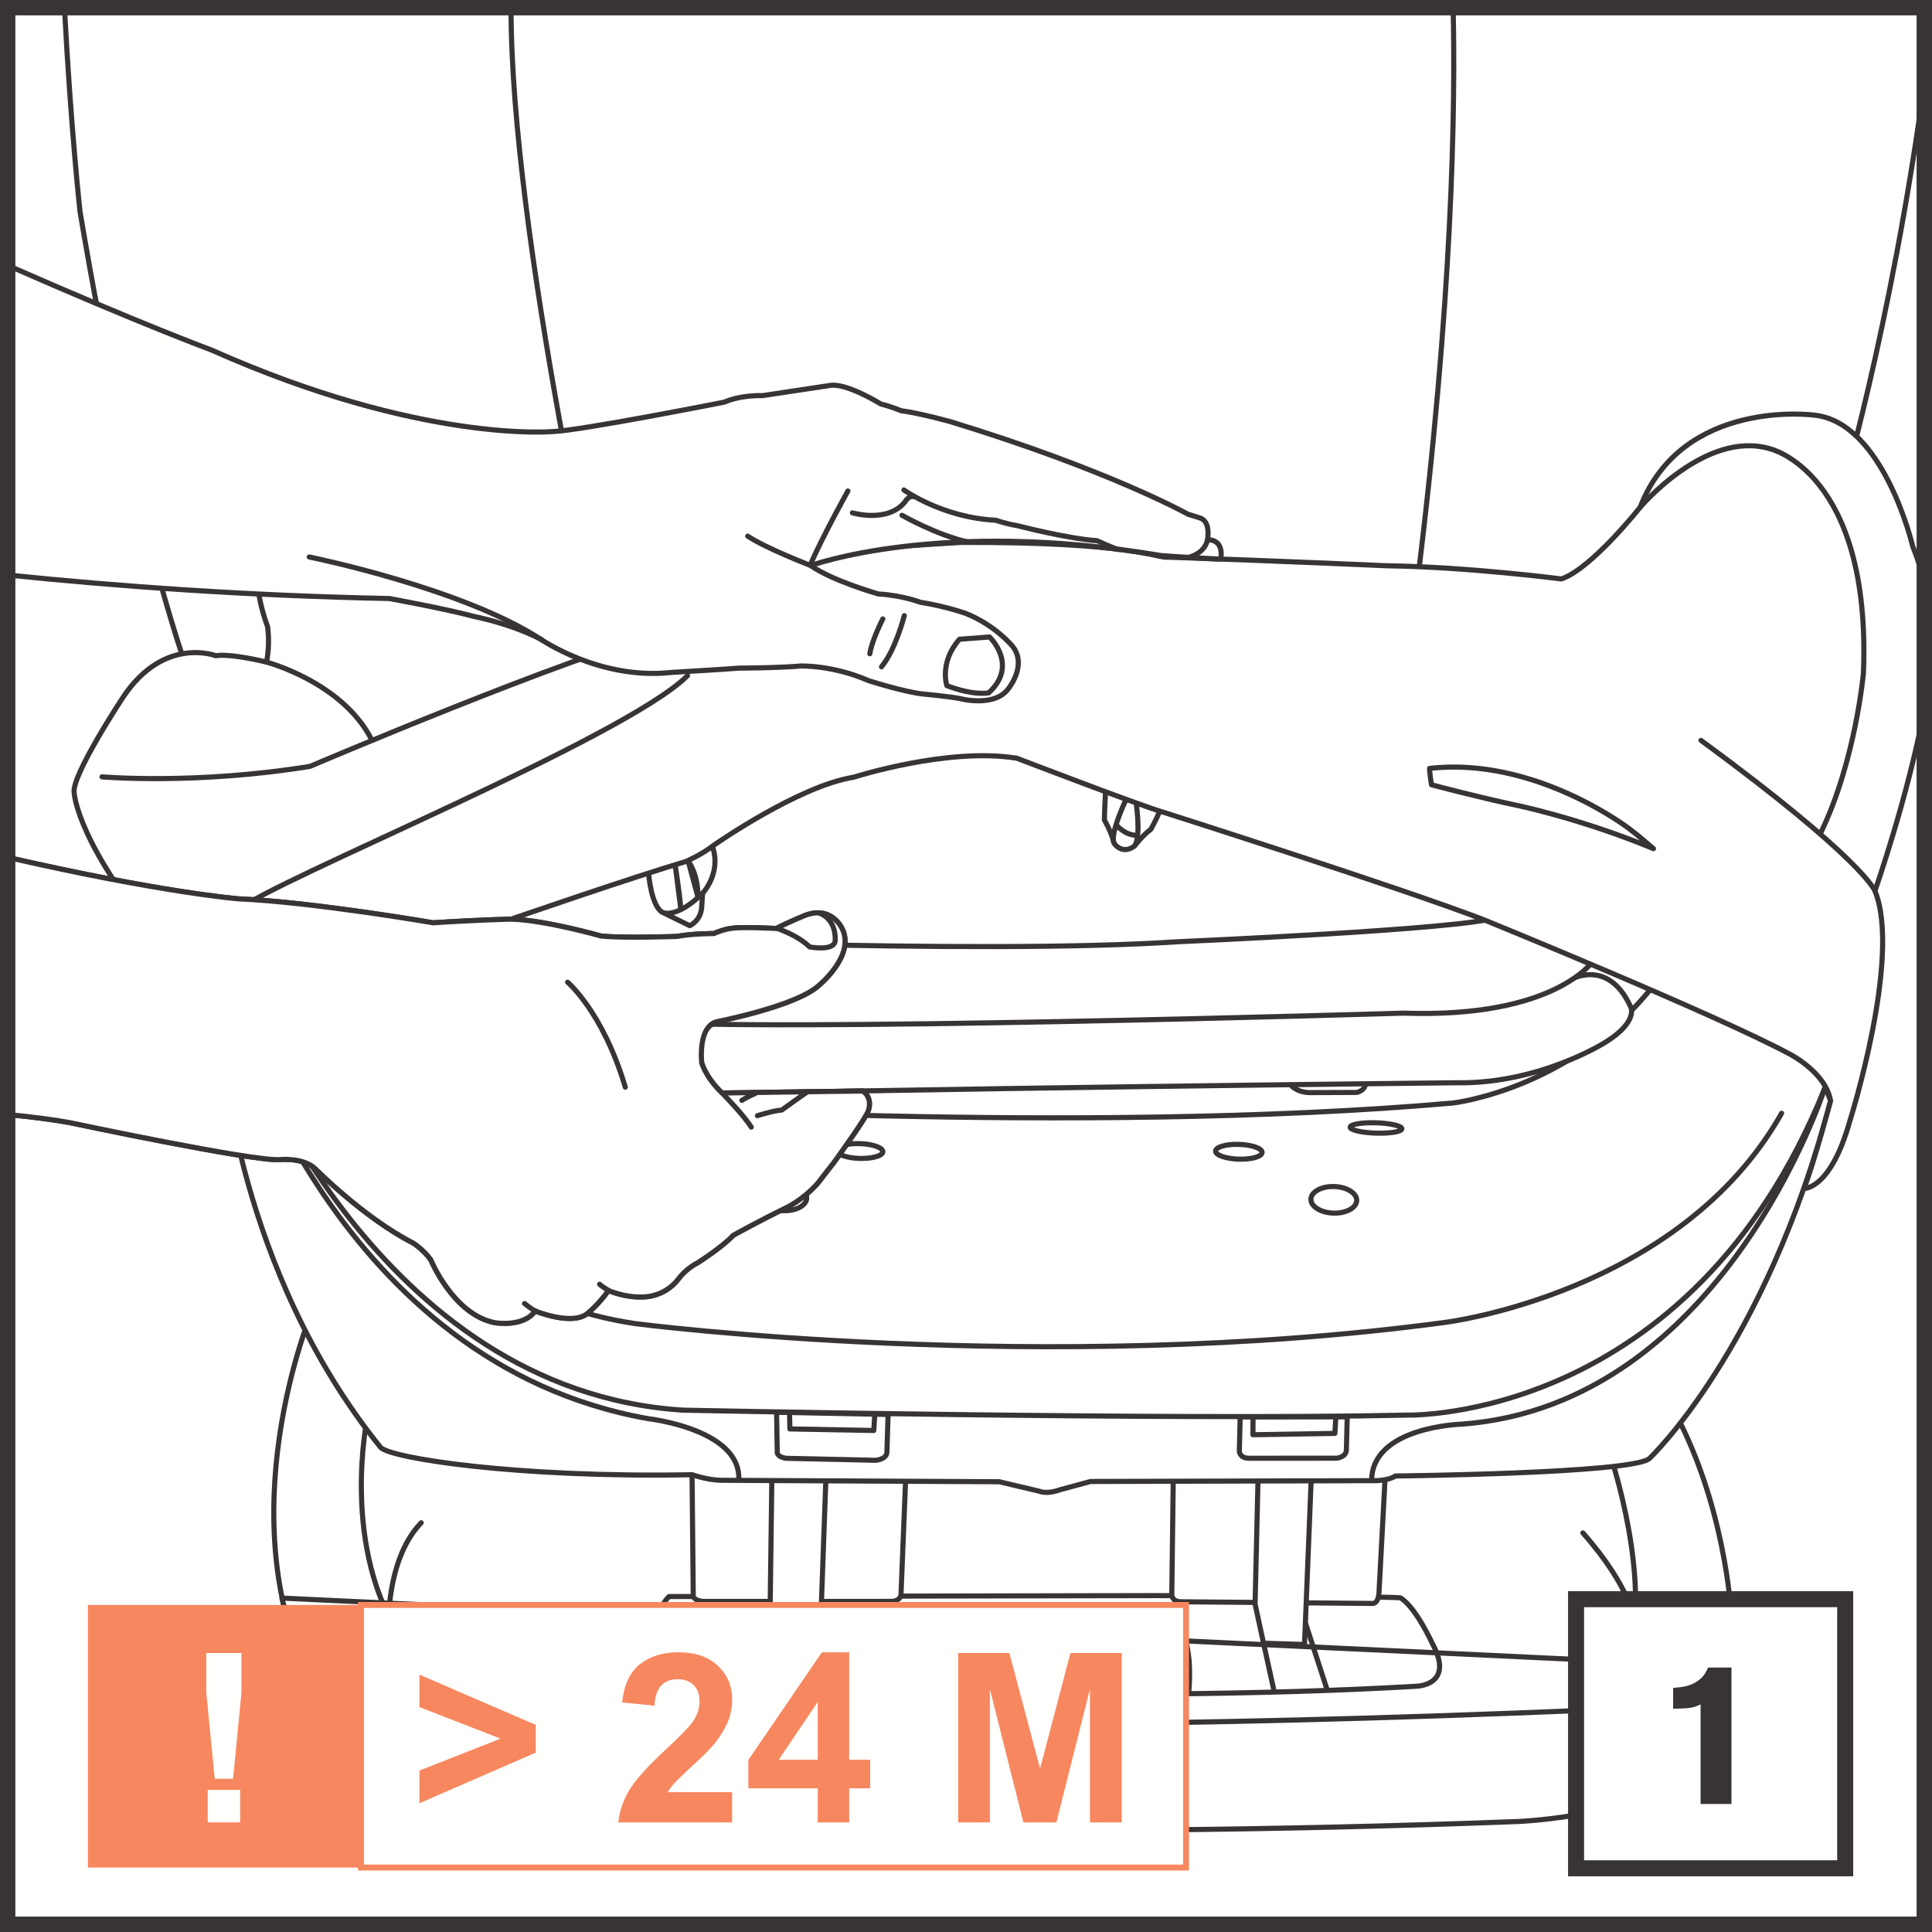 <?xml version="1.0" encoding="UTF-8"?>
<!DOCTYPE svg PUBLIC "-//W3C//DTD SVG 1.1//EN" "http://www.w3.org/Graphics/SVG/1.1/DTD/svg11.dtd">
<!-- Creator: CorelDRAW 2017 -->
<svg xmlns="http://www.w3.org/2000/svg" xml:space="preserve" width="28.798mm" height="28.798mm" version="1.1" style="shape-rendering:geometricPrecision; text-rendering:geometricPrecision; image-rendering:optimizeQuality; fill-rule:evenodd; clip-rule:evenodd"
viewBox="0 0 714.18 714.18"
 xmlns:xlink="http://www.w3.org/1999/xlink">
 <rect x="0" y="0" width="714.18" height="714.18" fill="#808080" stroke="none"/>
 <defs>
  <style type="text/css">
   <![CDATA[
    .str1 {stroke:#383434;stroke-width:0;stroke-miterlimit:22.926}
    .str3 {stroke:#383434;stroke-width:5.92;stroke-miterlimit:4}
    .str4 {stroke:#F7875E;stroke-width:2.19;stroke-miterlimit:4}
    .str2 {stroke:#383434;stroke-width:5.69;stroke-miterlimit:4}
    .str0 {stroke:#383434;stroke-width:1.89;stroke-linecap:round;stroke-linejoin:round;stroke-miterlimit:10}
    .fil1 {fill:none;fill-rule:nonzero}
    .fil0 {fill:#FFFFFE;fill-rule:nonzero}
    .fil3 {fill:#383434;fill-rule:nonzero}
    .fil2 {fill:#F7875E;fill-rule:nonzero}
   ]]>
  </style>
 </defs>
 <g id="Слой_x0020_1">
  <polygon class="fil0" points="2.84,711.33 711.33,711.33 711.33,2.84 2.84,2.84 "/>
  <path class="fil0" d="M68.55 245.67c0,0 -20.37,-56.48 -38.97,-167.46 0,0 -3.32,-29.71 -5.75,-75.37l179.44 0 30.21 255.06 -164.93 -12.23z"/>
  <path class="fil1 str0" d="M68.55 245.67c0,0 -20.37,-56.48 -38.97,-167.46 0,0 -3.32,-29.71 -5.75,-75.37m179.44 0l30.21 255.06 -164.93 -12.23"/>
  <path class="fil0" d="M679.4 186.97c0,0 19.72,-65.58 31.93,-156.34l0 -27.78 -178.13 0c-13.7,65.32 -21.64,148.38 -8.2,240.53l154.39 -56.4z"/>
  <path class="fil1 str0" d="M679.4 186.97c0,0 19.72,-65.58 31.93,-156.34m-178.13 -27.78c-13.7,65.32 -21.64,148.38 -8.2,240.53l154.39 -56.4"/>
  <path class="fil0" d="M224.41 242.17c0,0 -35.67,-155.37 -35.49,-239.33l348.24 0c0.88,36.52 -0.12,108.1 -13.52,214.8l-299.22 24.53z"/>
  <path class="fil1 str0" d="M224.41 242.17c0,0 -35.67,-155.37 -35.49,-239.33m348.24 0c0.88,36.52 -0.12,108.1 -13.52,214.8l-299.22 24.53"/>
  <path class="fil0" d="M115.32 484.78c0,0 -32.39,76.95 0.99,139.85 0,0 12.28,25.99 28.98,34.31 0,0 22.8,12.48 80.39,15.1 0,0 150.67,6.35 335.64,-0.71 0,0 47.9,-2.06 58.81,-18.93 0,0 19.7,-26.99 20.03,-54.85 0,0 -1.28,-37.75 -19.02,-73.57l-505.81 -41.2z"/>
  <path class="fil1 str0" d="M115.32 484.78c0,0 -32.39,76.95 0.99,139.85 0,0 12.28,25.99 28.98,34.31 0,0 22.8,12.48 80.39,15.1 0,0 150.67,6.35 335.64,-0.71 0,0 47.9,-2.06 58.81,-18.93 0,0 19.7,-26.99 20.03,-54.85 0,0 -1.28,-37.75 -19.02,-73.57l-505.81 -41.2"/>
  <path class="fil0" d="M104.23 590.74c0,0 5.77,32.68 50.15,37.89 0,0 112.61,17.18 438.28,3.32 0,0 34.36,-0.17 45.04,-15.91l-533.47 -25.29z"/>
  <path class="fil1 str0" d="M104.23 590.74c0,0 5.77,32.68 50.15,37.89 0,0 112.61,17.18 438.28,3.32 0,0 34.36,-0.17 45.04,-15.91l-533.47 -25.29"/>
  <path class="fil1 str0" d="M247.3 590.18l180.07 -0.35c91.9,0.28 90.3,0.83 90.3,0.83 5.68,3.37 11.83,16.92 11.83,16.92 8.49,15.62 -6.07,15.76 -6.07,15.76 -115.27,6.76 -267.98,-0.2 -267.98,-0.2 -16.53,-0.52 -14.47,-15.41 -14.47,-15.41 0,0 0.58,-11.95 6.33,-17.55"/>
  <path class="fil0" d="M255.79 541.8l0.48 48.27c0,0 0.35,1.8 3.93,1.92l69.6 -0.02c0,0 2.99,-0.11 3.26,-2.48l1.79 -44.41 -79.05 -3.27z"/>
  <path class="fil1 str0" d="M255.79 541.8l0.48 48.27c0,0 0.35,1.8 3.93,1.92l69.6 -0.02c0,0 2.99,-0.11 3.26,-2.48l1.79 -44.41 -79.05 -3.27"/>
  <path class="fil0" d="M433.71 546.16l-0.55 43.26c0,0 -0.09,2.59 3.3,2.69l70.57 0.61c0,0 2.37,0.67 2.72,-3.9l2.41 -45.19 -78.44 2.53z"/>
  <path class="fil1 str0" d="M433.71 546.16l-0.55 43.26c0,0 -0.09,2.59 3.3,2.69l70.57 0.61c0,0 2.37,0.67 2.72,-3.9l2.41 -45.19 -78.44 2.53"/>
  <polygon class="fil0" points="285.3,548.1 284.72,591.95 285.63,607.73 302.57,608.06 303.68,591.55 305.23,548.53 305.28,540.35 285.78,539.14 "/>
  <polyline class="fil1 str0" points="285.3,548.1 284.72,591.95 285.63,607.73 302.57,608.06 303.68,591.55 305.23,548.53 305.28,540.35 285.78,539.14 285.3,548.1 "/>
  <polygon class="fil0" points="465.18,540.77 463.95,592.97 467.08,607.42 482.22,607.9 484.86,542.78 "/>
  <polyline class="fil1 str0" points="465.18,540.77 463.95,592.97 467.08,607.42 482.22,607.9 484.86,542.78 465.18,540.77 "/>
  <line class="fil1 str0" x1="467.08" y1="607.43" x2="470.86" y2= "624.62" />
  <line class="fil1 str0" x1="482.56" y1="599.92" x2="490.6" y2= "624.68" />
  <line class="fil1 str0" x1="285.63" y1="607.73" x2="286.76" y2= "624.18" />
  <line class="fil1 str0" x1="303.08" y1="601.38" x2="306.58" y2= "624.62" />
  <path class="fil1 str0" d="M338.22 625.24c0,0 -3.54,-12.77 4.04,-11.72 0,0 51.45,6.94 88.39,-0.17 0,0 6.29,-1.64 6.38,4.42l0.49 7.81"/>
  <path class="fil1 str0" d="M336.19 625.63c0,0 -8.62,-20.73 -1.42,-25 0,0 5.44,-3.96 37.11,-4.16 0,0 58.02,-0.39 63.73,5.02 0,0 5.46,4.3 3.82,24.35"/>
  <path class="fil1 str0" d="M595.56 538.9c0,0 14.93,44.78 6.4,72.86"/>
  <path class="fil1 str0" d="M135.85 523.76c0,0 -10.53,48.9 13.67,83.58"/>
  <path class="fil0" d="M82.41 388.95c0,0 5.28,80.44 58.27,146.08 3.46,3.97 50.4,11.34 115.2,10.11 0,0 5.3,1.9 10.47,2.06l103.05 0.54 14.84 3.52c0,0 2.64,1.24 7.48,-0.53l11.41 -3.09 104.74 -0.3c0,0 5.04,0.16 7.97,-1.73 0,0 87.58,-0.9 93.88,-6.46 0,0 42.83,-40.23 66.97,-132.19l-26.33 -70.56 -32.54 -74.77 -386.53 -8.64 -128 74.16 -20.88 61.79z"/>
  <path class="fil1 str0" d="M82.41 388.95c0,0 5.28,80.44 58.27,146.08 3.46,3.97 50.4,11.34 115.2,10.11 0,0 5.3,1.9 10.47,2.06l103.05 0.54 14.84 3.52c0,0 2.64,1.24 7.48,-0.53l11.41 -3.09 104.74 -0.3c0,0 5.04,0.16 7.97,-1.73 0,0 87.58,-0.9 93.88,-6.46 0,0 42.83,-40.23 66.97,-132.19l-26.33 -70.56 -32.54 -74.77 -386.53 -8.64 -128 74.16 -20.88 61.79"/>
  <path class="fil1 str0" d="M87.39 376.18c0,0 37.27,127.98 152.25,148.25 0,0 33.77,3.79 33.47,22.09"/>
  <path class="fil1 str0" d="M674.46 402.47c0,0 -37.55,116.9 -134.25,123.99 0,0 -33.09,0.88 -33.17,20.82"/>
  <path class="fil1 str0" d="M140.44 348.87c0,0 23.49,52.94 77.68,59.28 0,0 181.39,11.68 318.96,-0.41 0,0 47.18,-5.36 77.48,-47.87"/>
  <path class="fil1 str0" d="M298.21 442.9c-0.09,2.71 -3.95,4.8 -8.62,4.65 -4.67,-0.14 -8.4,-2.46 -8.31,-5.17 0.09,-2.72 3.95,-4.8 8.62,-4.65 4.67,0.15 8.4,2.47 8.31,5.18"/>
  <path class="fil1 str0" d="M326.35 425.75c-0.04,1.51 -3.94,2.61 -8.69,2.46 -4.75,-0.15 -8.56,-1.49 -8.51,-3 0.04,-1.5 3.94,-2.61 8.69,-2.46 4.75,0.15 8.56,1.5 8.51,3"/>
  <path class="fil1 str0" d="M270.87 416.9c-0.03,1.06 -4.34,1.78 -9.61,1.61 -5.27,-0.17 -9.53,-1.16 -9.5,-2.2 0.03,-1.06 4.34,-1.78 9.61,-1.62 5.28,0.17 9.54,1.16 9.5,2.21"/>
  <path class="fil1 str0" d="M518.21 417.26c-0.03,1.06 -4.34,1.78 -9.61,1.61 -5.27,-0.17 -9.54,-1.16 -9.5,-2.2 0.03,-1.06 4.34,-1.78 9.61,-1.62 5.28,0.17 9.54,1.16 9.5,2.21"/>
  <path class="fil1 str0" d="M466.55 426.03c-0.05,1.51 -3.94,2.61 -8.69,2.46 -4.75,-0.15 -8.57,-1.49 -8.51,-2.99 0.04,-1.52 3.94,-2.62 8.69,-2.47 4.75,0.15 8.56,1.5 8.51,3"/>
  <path class="fil1 str0" d="M501.52 443.79c-0.09,2.71 -3.95,4.79 -8.62,4.65 -4.67,-0.15 -8.4,-2.47 -8.31,-5.18 0.09,-2.72 3.95,-4.8 8.62,-4.65 4.67,0.15 8.39,2.47 8.31,5.18"/>
  <path class="fil0" d="M170.79 387.15c0,0 -6.72,-7.15 1.81,-13.6 0,0 8.77,-6.67 18.39,-3.59 0,0 27.88,7.38 71.28,6.86 0,0 196.38,1.74 287.53,-5.13 0,0 18.58,-2.19 29.67,-9.02 0,0 14.64,-9.49 23.31,9.52 0,0 3.08,5.35 -9.3,13.08 0,0 -24.4,15.53 -55.14,14.98 0,0 -211.2,2.21 -303.53,4.86 0,0 -41.07,1.23 -64.02,-17.96z"/>
  <path class="fil1 str0" d="M170.79 387.15c0,0 -6.72,-7.15 1.81,-13.6 0,0 8.77,-6.67 18.39,-3.59 0,0 27.88,7.38 71.28,6.86 0,0 196.38,1.74 287.53,-5.13 0,0 18.58,-2.19 29.67,-9.02 0,0 14.64,-9.49 23.31,9.52 0,0 3.08,5.35 -9.3,13.08 0,0 -24.4,15.53 -55.14,14.98 0,0 -211.2,2.21 -303.53,4.86 0,0 -41.07,1.23 -64.02,-17.96"/>
  <path class="fil1 str0" d="M477.03 401.01c0,0 2.17,2.73 6.88,2.88l17.63 -0.06c0,0 2.68,-0.53 3.16,-2.77"/>
  <path class="fil0" d="M188.06 369.2c0,0 -10.82,-6.57 -5.13,-12.39 0,0 9.21,-10.99 22.63,-10.57 0,0 156.14,6.8 229.44,1.9 0,0 106.38,-4.58 118.26,-9.01l35.71 15.99c0,0 -13.86,21.38 -70.16,19.39 0,0 -241.23,7.32 -283.06,2.89 0,0 -43.04,-3.98 -47.71,-8.21z"/>
  <path class="fil1 str0" d="M188.06 369.2c0,0 -10.82,-6.57 -5.13,-12.39 0,0 9.21,-10.99 22.63,-10.57 0,0 156.14,6.8 229.44,1.9 0,0 106.38,-4.58 118.26,-9.01l35.71 15.99c0,0 -13.86,21.38 -70.16,19.39 0,0 -241.23,7.32 -283.06,2.89 0,0 -43.04,-3.98 -47.71,-8.21"/>
  <path class="fil0" d="M45.63 257.52c0,0 -19.61,29.62 -18.19,35.71 0,0 0.99,19.42 34.98,58.9 0,0 -0.09,8.17 -6.86,14.37 0,0 -9.64,6.81 -2.82,16.27 0,0 12.53,14.45 24.14,24.41 0,0 3.11,8.64 10.11,12.4 0,0 -10.69,-39.28 23.33,-52.26 0,0 103.42,-36.96 143.27,-48.88 0,0 5.78,-2.48 10.15,-5.91 0,0 31.28,-21.96 51.84,-25.23 0,0 34.85,-11.18 60.33,-7.01 0,0 46.39,17.81 54.33,20.02 0,0 87.35,27.8 118.1,39.61 0,0 86.05,35.06 113.34,49.78 0,0 13.27,6.77 15.01,17.25 0,0 -5.92,22.16 -9.8,32.35 0,0 9.76,0.65 16.97,-25.08 0,0 19.14,-60.58 9.23,-84.89 0,0 12.32,-35.16 18.25,-67.25l0 -47.26c-1.14,-4 -2.62,-8.71 -4.31,-12.93 0,0 -10.83,-46.23 -36.73,-48.46 0,0 -48.35,-6.32 -64.02,34.1 0,0 -17.96,22.74 -29.11,26.48 0,0 -34.54,-4.46 -64.23,-4.86 0,0 -41.9,-1.86 -80.96,-3.18 -3.96,0.57 -13.29,-5.7 -76.73,-5.46l-56.54 3.54 -130.14 -10.64c0,0 -44.32,-21.66 -70.15,8.12 0,0 -7.55,8.12 0.48,30.07 0,0 1.04,6.61 -0.41,13.15 0,0 -12.88,-3.25 -18.78,-2.36 0,0 -18.98,-7.36 -34.08,15.13z"/>
  <path class="fil1 str0" d="M45.63 257.52c0,0 -19.61,29.62 -18.19,35.71 0,0 0.99,19.42 34.98,58.9 0,0 -0.09,8.17 -6.86,14.37 0,0 -9.64,6.81 -2.82,16.27 0,0 12.53,14.45 24.14,24.41 0,0 3.11,8.64 10.11,12.4 0,0 -10.69,-39.28 23.33,-52.26 0,0 103.42,-36.96 143.27,-48.88 0,0 5.78,-2.48 10.15,-5.91 0,0 31.28,-21.96 51.84,-25.23 0,0 34.85,-11.18 60.33,-7.01 0,0 46.39,17.81 54.33,20.02 0,0 87.35,27.8 118.1,39.61 0,0 86.05,35.06 113.34,49.78 0,0 13.27,6.77 15.01,17.25 0,0 -5.92,22.16 -9.8,32.35 0,0 9.76,0.65 16.97,-25.08 0,0 19.14,-60.58 9.23,-84.89 0,0 12.32,-35.16 18.25,-67.25m0 -47.26c-1.14,-4 -2.62,-8.71 -4.31,-12.93 0,0 -10.83,-46.23 -36.73,-48.46 0,0 -48.35,-6.32 -64.02,34.1 0,0 -17.96,22.74 -29.11,26.48 0,0 -34.54,-4.46 -64.23,-4.86 0,0 -41.9,-1.86 -80.96,-3.18 -3.96,0.57 -13.29,-5.7 -76.73,-5.46l-56.54 3.54 -130.14 -10.64c0,0 -44.32,-21.66 -70.15,8.12 0,0 -7.55,8.12 0.48,30.07 0,0 1.04,6.61 -0.41,13.15 0,0 -12.88,-3.25 -18.78,-2.36 0,0 -18.98,-7.36 -34.08,15.13"/>
  <path class="fil1 str0" d="M528.45 284.06c0,0 -0.02,1.36 0.7,6.04 0,0 17.31,4.61 31.27,7.54 0,0 23.83,4.88 50.8,16.08 0,0 -5.13,-4.51 -9.11,-7.49 0,0 -34.75,-26.65 -73.66,-22.18"/>
  <polyline class="fil1 str1" points="683.27,415.28 683.29,415.22 683.34,415.05 683.42,414.77 683.51,414.39 683.63,413.91 683.75,413.34 683.87,412.68 683.99,411.94 684.11,411.13 684.2,410.24 684.28,409.28 684.34,408.26 684.36,407.18 684.34,406.05 684.28,404.88 684.17,403.66 684.01,402.4 683.78,401.11 683.48,399.8 683.12,398.46 682.68,397.11 682.15,395.74 681.71,394.76 "/>
  <polyline class="fil1 str1" points="666.89,380.61 666.11,380.24 663.52,379.03 660.44,377.6 656.91,375.96 652.96,374.13 648.61,372.12 647.84,371.77 "/>
  <polyline class="fil1 str1" points="628.73,363.08 627.97,362.74 622.15,360.13 616.14,357.46 609.96,354.73 609.55,354.55 "/>
  <polyline class="fil1 str1" points="590.29,346.19 584.26,343.62 577.74,340.88 571.25,338.19 570.93,338.06 "/>
  <polyline class="fil1 str1" points="551.44,330.25 546.23,328.25 540.37,326.05 534.73,324.01 531.75,322.97 "/>
  <polyline class="fil1 str1" points="511.76,316.58 509.48,315.83 506.55,314.84 503.09,313.69 499.15,312.37 494.77,310.9 491.85,309.92 "/>
  <polyline class="fil1 str1" points="471.95,303.22 467.94,301.86 461.9,299.82 455.74,297.73 452.07,296.48 "/>
  <polyline class="fil1 str1" points="432.2,289.68 430.85,289.21 424.79,287.12 418.88,285.07 413.17,283.08 412.36,282.8 "/>
  <polyline class="fil1 str1" points="392.59,275.75 389.24,274.52 385.69,273.19 382.66,272.03 380.2,271.03 378.34,270.23 377.14,269.64 377.14,269.64 377.06,269.62 376.81,269.57 376.4,269.49 375.83,269.4 375.1,269.29 374.21,269.16 373.17,269.04 372.81,269 "/>
  <polyline class="fil1 str1" points="351.85,268.94 349.33,269.16 346.46,269.48 343.46,269.86 340.34,270.32 337.1,270.87 333.73,271.51 331.1,272.06 "/>
  <polyline class="fil1 str1" points="310.85,277.58 307,278.89 302.75,280.43 302.75,280.43 302.64,280.47 302.33,280.59 301.83,280.79 301.14,281.06 300.29,281.4 299.29,281.8 298.14,282.27 296.87,282.79 295.48,283.37 293.98,284 292.39,284.67 291.28,285.14 "/>
  <polyline class="fil1 str1" points="272.28,294.05 270.8,294.84 269.17,295.75 267.63,296.64 266.18,297.53 264.84,298.4 263.63,299.24 262.55,300.06 261.62,300.85 260.84,301.61 260.24,302.33 260.24,302.33 260.23,302.34 260.19,302.36 260.13,302.4 260.05,302.45 259.94,302.51 259.8,302.58 259.65,302.67 259.47,302.77 259.26,302.87 259.03,302.99 258.78,303.12 258.5,303.26 258.2,303.4 257.88,303.55 257.53,303.71 257.15,303.87 256.76,304.04 256.34,304.22 255.9,304.4 255.44,304.58 254.95,304.77 254.51,304.93 "/>
  <line class="fil1 str1" x1="234.64" y1="311.68" x2="214.87" y2= "318.75" />
  <line class="fil1 str1" x1="195.1" y1="325.83" x2="175.33" y2= "332.9" />
  <line class="fil1 str1" x1="155.56" y1="339.97" x2="135.8" y2= "347.05" />
  <polyline class="fil1 str1" points="116.03,354.12 110.43,356.13 110.43,356.13 110.32,356.16 110,356.26 109.49,356.42 108.8,356.66 107.94,356.98 106.93,357.37 105.79,357.85 104.88,358.26 "/>
  <polyline class="fil1 str1" points="87.9,370.35 86.97,371.37 85.42,373.25 83.95,375.27 82.57,377.42 81.29,379.71 80.13,382.14 79.1,384.72 78.23,387.45 77.94,388.59 "/>
  <polyline class="fil1 str1" points="523.83,280.5 523.9,280.48 524.11,280.43 524.45,280.36 524.92,280.26 525.52,280.15 526.26,280.03 527.11,279.9 528.08,279.77 529.17,279.63 530.38,279.51 531.7,279.4 533.13,279.31 534.66,279.24 536.29,279.19 538.03,279.17 539.87,279.19 541.8,279.26 543.82,279.36 544.73,279.43 "/>
  <polyline class="fil1 str1" points="565.37,283.06 565.68,283.15 568.47,283.97 571.31,284.89 574.21,285.91 577.17,287.04 580.18,288.28 580.18,288.28 580.25,288.32 580.48,288.44 580.84,288.63 581.33,288.9 581.94,289.23 582.66,289.63 583.5,290.08 584.43,290.6 584.81,290.81 "/>
  <polyline class="fil1 str1" points="602.83,301.59 603.42,301.97 604.89,302.94 606.33,303.92 607.73,304.9 609.1,305.88 610.41,306.85 611.67,307.8 612.85,308.75 613.97,309.68 615,310.59 615.94,311.48 615.94,311.48 615.95,311.49 615.98,311.52 616.02,311.58 616.08,311.65 616.15,311.75 616.24,311.87 616.34,312.01 616.45,312.16 616.57,312.34 616.7,312.53 616.84,312.73 616.99,312.96 617.14,313.2 617.3,313.46 617.47,313.73 617.64,314.02 617.81,314.32 617.98,314.63 618.15,314.95 618.33,315.29 618.35,315.33 "/>
  <polyline class="fil1 str1" points="604.94,314.89 603.7,314.47 601.68,313.8 599.6,313.12 597.47,312.43 595.3,311.73 593.11,311.04 590.9,310.34 588.68,309.66 586.47,308.98 584.93,308.53 "/>
  <polyline class="fil1 str1" points="564.58,303.41 564.53,303.4 563.72,303.25 562.8,303.07 561.79,302.87 560.68,302.64 559.5,302.4 558.23,302.13 556.9,301.84 555.5,301.54 554.04,301.21 552.53,300.86 550.97,300.49 549.37,300.1 547.74,299.69 546.08,299.27 544.39,298.82 544.12,298.75 "/>
  <polyline class="fil1 str1" points="524.73,291.31 524.61,291.14 524.43,290.86 524.25,290.54 524.08,290.2 523.92,289.84 523.76,289.44 523.62,289.01 523.49,288.56 523.37,288.07 523.28,287.56 523.2,287 523.15,286.42 523.12,285.81 523.12,285.16 523.15,284.47 523.22,283.75 523.31,282.99 523.45,282.2 523.62,281.37 523.83,280.5 "/>
  <path class="fil1 str0" d="M606.28 187.54c0,0 24.23,-28.75 48.05,-21.64 0,0 37.38,8.62 34.51,82.87 0,0 -2.94,32.7 -15.79,59.09"/>
  <path class="fil1 str0" d="M37.7 287.17c0,0 34.62,2.99 76.92,-3.88 0,0 96.12,-41 133.03,-50.24"/>
  <path class="fil1 str0" d="M98.49 244.75c0,0 28.1,7.36 38.92,28.74"/>
  <path class="fil1 str0" d="M62.42 352.13c0,0 10.84,-3.45 26.12,-15.99 10.82,-10.01 142.29,-63.12 165.6,-86.37"/>
  <polyline class="fil1 str1" points="79.27,242.48 79.25,242.56 79.19,242.8 79.11,243.18 78.98,243.69 78.82,244.35 78.63,245.13 78.41,246.02 78.16,247.04 77.89,248.15 77.58,249.37 77.25,250.68 76.9,252.08 76.52,253.55 76.13,255.1 75.71,256.71 75.27,258.39 74.81,260.11 74.34,261.88 74.09,262.83 "/>
  <polyline class="fil1 str1" points="68.2,282.98 67.8,284.21 67.22,285.96 66.64,287.65 "/>
  <polyline class="fil1 str1" points="68.2,282.98 67.8,284.21 67.22,285.96 66.64,287.65 "/>
  <polyline class="fil1 str1" points="170.16,196.43 170.04,196.38 169.71,196.24 169.17,196.03 168.44,195.75 167.54,195.41 166.48,195.03 165.28,194.62 163.95,194.2 162.5,193.77 160.97,193.34 159.35,192.93 157.66,192.54 155.93,192.2 154.16,191.9 152.37,191.68 150.57,191.52 149.85,191.5 "/>
  <polyline class="fil1 str1" points="133.9,201.64 133.88,201.72 133.64,203.86 133.63,206.25 133.87,208.89 133.87,208.89 133.89,208.99 133.95,209.26 134.05,209.71 134.19,210.33 134.35,211.11 134.56,212.05 134.79,213.14 135.04,214.37 135.33,215.74 135.63,217.25 135.95,218.88 136.29,220.62 136.62,222.33 "/>
  <polyline class="fil1 str1" points="140.1,243.03 140.14,243.27 140.51,245.92 140.88,248.61 141.23,251.33 141.57,254.09 141.89,256.88 142.19,259.68 142.47,262.5 142.59,263.87 "/>
  <polyline class="fil1 str1" points="377.32,209.03 377.63,209.07 378.55,209.19 380.05,209.37 382.09,209.62 384.65,209.93 387.69,210.29 391.19,210.69 395.11,211.14 398.17,211.48 "/>
  <polyline class="fil1 str1" points="419.05,213.68 420.1,213.78 425.96,214.36 432.03,214.93 438.3,215.5 439.96,215.64 "/>
  <polyline class="fil1 str1" points="460.88,217.32 464.64,217.59 471.39,218.05 478.16,218.46 481.83,218.66 "/>
  <polyline class="fil1 str1" points="502.81,219.55 504.71,219.61 511.07,219.74 517.26,219.79 523.25,219.77 523.8,219.76 "/>
  <polyline class="fil1 str1" points="544.74,218.51 545.06,218.46 546.55,218.27 548.18,218.05 549.94,217.82 551.82,217.57 553.79,217.3 555.86,217.02 557.99,216.73 560.19,216.42 562.44,216.11 564.72,215.78 565.55,215.67 "/>
  <polyline class="fil1 str1" points="586.29,212.45 586.39,212.43 588.15,212.11 589.78,211.8 591.28,211.5 592.61,211.22 593.77,210.95 593.77,210.95 593.83,210.91 593.98,210.81 594.23,210.63 594.57,210.4 595,210.1 595.5,209.75 596.09,209.35 596.75,208.9 597.48,208.4 598.27,207.86 599.12,207.28 600.03,206.67 600.98,206.02 601.98,205.35 603.03,204.66 604.1,203.94 604.84,203.45 "/>
  <polyline class="fil1 str1" points="622.63,192.33 622.77,192.16 623.03,191.85 623.39,191.43 623.83,190.91 624.36,190.29 624.97,189.58 625.65,188.8 626.4,187.94 627.21,187.02 628.07,186.03 628.99,185 629.95,183.93 630.94,182.82 631.98,181.69 633.04,180.53 634.12,179.37 635.23,178.19 636.34,177.03 636.65,176.71 "/>
  <path class="fil1 str0" d="M693.08 329.33c0,0 -4.21,-11.55 -64.3,-55.65"/>
  <polyline class="fil1 str1" points="683.42,199.09 683.46,199.06 683.58,198.97 683.78,198.83 684.06,198.64 684.4,198.42 684.8,198.16 685.27,197.86 685.8,197.55 686.38,197.22 687.01,196.87 687.68,196.52 688.4,196.17 689.15,195.82 689.94,195.49 690.76,195.17 691.6,194.87 692.47,194.6 693.35,194.37 694.25,194.17 695.16,194.02 696.08,193.92 696.99,193.88 697.91,193.9 698.82,193.98 699.73,194.15 700.62,194.39 701.49,194.71 702.34,195.13 702.94,195.49 "/>
  <path class="fil1 str0" d="M90.69 384.21c0,0 48.14,129.95 161.89,137.07 0,0 181.36,3.76 267.79,1.82 0,0 104.32,2.72 154.09,-120.63"/>
  <path class="fil1 str0" d="M287.07 522.07l0.24 14.54c0,0 -0.45,1.86 3.26,2.46l33.06 0.74c0,0 4.23,-0.26 4.23,-3.11l0.43 -13.84 -41.22 -0.8"/>
  <polyline class="fil1 str0" points="291.87,522.51 291.98,528.22 323,528.79 323.38,522.81 "/>
  <path class="fil1 str0" d="M458.44 523.78l-0.31 12.62c0,0 0,2.55 3.41,2.65l32.57 -0.01c0,0 3.42,-0.3 3.59,-2.99l0.31 -12.3 -39.56 0.03"/>
  <polyline class="fil1 str0" points="463.2,524 463.16,530.36 493.45,529.87 493.79,524.09 "/>
  <path class="fil1 str0" d="M107.23 397.03c0,0 46.68,80.65 127.87,92.29 0,0 150.97,19.47 299.17,-0.5 0,0 86.7,-10.68 124.32,-77.29"/>
  <path class="fil1 str0" d="M239.8 323.32c0,0 0.94,11.36 4.91,13.84l10.26 5.03c0,0 4.09,-1.72 4.42,-6.92l0.33 -5.04c0,0 6.95,-7.35 3.73,-17.03"/>
  <path class="fil0" d="M249.61 319.99c0,0 1.58,9.78 2.06,16.02l-2.06 -16.02z"/>
  <path class="fil1 str0" d="M249.61 319.99c0,0 1.58,9.78 2.06,16.02l-2.06 -16.02"/>
  <path class="fil1 str0" d="M259.96 329.95c0,0 -8.02,8.57 -14.31,7.57"/>
  <path class="fil0" d="M254.39 318.29c0,0 3.67,4.48 3.65,13.47l-3.65 -13.47z"/>
  <path class="fil1 str0" d="M254.39 318.29c0,0 3.67,4.48 3.65,13.47l-3.65 -13.47"/>
  <path class="fil1 str0" d="M416.12 295.82c0,0 -6.07,12.84 -4.23,15.98 0,0 2.8,4.26 7.32,1.08 0,0 2.63,-1.51 0.84,-15.59"/>
  <path class="fil1 str0" d="M408.66 292.85c0,0 -0.36,6.75 -0.42,10.23 0,0 2.55,4.45 3.43,8.07"/>
  <path class="fil1 str0" d="M412.66 304.96c0,0 3.16,3.83 7.49,3.81"/>
  <path class="fil1 str0" d="M419.68 312.34c0,0 2.85,-3.64 5.75,-5.79 0,0 1.58,-2.78 3.18,-6.41"/>
  <path class="fil1 str0" d="M143.75 597.6c0,0 -0.08,-22.25 11.95,-34.7"/>
  <path class="fil1 str0" d="M604.35 599.55c0,0 -1.31,-12.62 -19.22,-32.89"/>
  <path class="fil0" d="M277.84 403.89l-10.92 0.14c0,0 -5.26,-4.6 -7.5,-11.01 0,0 -3.11,-12.54 6.09,-15.46 0,0 28.26,-5.57 36.81,-12.98 0,0 14.09,-11.24 8.94,-21.39 0,0 -3.89,-8.66 -13.84,-4.73 0,0 -5.52,2.25 -10.5,4.76 0,0 -12.26,-0.65 -16.07,-0.11 0,0 -2.87,0.21 -7,1.99 0,0 -7.92,-0.01 -13.66,1.06 0,0 -20.04,0.73 -28.09,-0.17 0,0 -20.31,-5.81 -33.06,-6.22 0,0 -11.92,0.24 -28.94,1.35 0,0 -44.57,-7.68 -72.02,-8.86 0,0 -28.22,-2.27 -85.25,-15.32l0 95.05c8.87,0.85 16.79,1.86 23.16,3.04 0,0 67.3,14.28 77.35,13.63 0,0 8.51,-0.92 13.1,3.26 0,0 18.05,18.27 36.22,27.53 0,0 3.83,2.36 6.61,6.26 0,0 8.24,20.2 23.66,23.23 0,0 10.56,1.84 14.9,-4.34 0,0 13.33,5.51 19.18,1.04 0,0 4,-3.11 7.93,-8.6 0,0 5.8,2.64 12.64,2.39 0,0 7.95,0.3 13.29,-6.76 0,0 2.37,-3.47 7.05,-5.89 0,0 9.22,-5.87 13.09,-10.12 0,0 10.41,-5.79 19.48,-10.13 0,0 6.47,-3.04 11.84,-9.19 0,0 4.23,-5.49 5.9,-7.59 0,0 12.18,-16.76 12.75,-19.22 0,0 1.82,-4.34 -1.99,-7.21l-14.73 0.17 -26.4 0.38z"/>
  <path class="fil1 str0" d="M277.84 403.89l-10.92 0.14c0,0 -5.26,-4.6 -7.5,-11.01 0,0 -3.11,-12.54 6.09,-15.46 0,0 28.26,-5.57 36.81,-12.98 0,0 14.09,-11.24 8.94,-21.39 0,0 -3.89,-8.66 -13.84,-4.73 0,0 -5.52,2.25 -10.5,4.76 0,0 -12.26,-0.65 -16.07,-0.11 0,0 -2.87,0.21 -7,1.99 0,0 -7.92,-0.01 -13.66,1.06 0,0 -20.04,0.73 -28.09,-0.17 0,0 -20.31,-5.81 -33.06,-6.22 0,0 -11.92,0.24 -28.94,1.35 0,0 -44.57,-7.68 -72.02,-8.86 0,0 -28.22,-2.27 -85.25,-15.32m0 95.05c8.87,0.85 16.79,1.86 23.16,3.04 0,0 67.3,14.28 77.35,13.63 0,0 8.51,-0.92 13.1,3.26 0,0 18.05,18.27 36.22,27.53 0,0 3.83,2.36 6.61,6.26 0,0 8.24,20.2 23.66,23.23 0,0 10.56,1.84 14.9,-4.34 0,0 13.33,5.51 19.18,1.04 0,0 4,-3.11 7.93,-8.6 0,0 5.8,2.64 12.64,2.39 0,0 7.95,0.3 13.29,-6.76 0,0 2.37,-3.47 7.05,-5.89 0,0 9.22,-5.87 13.09,-10.12 0,0 10.41,-5.79 19.48,-10.13 0,0 6.47,-3.04 11.84,-9.19 0,0 4.23,-5.49 5.9,-7.59 0,0 12.18,-16.76 12.75,-19.22 0,0 1.82,-4.34 -1.99,-7.21l-14.73 0.17 -26.4 0.38"/>
  <path class="fil0" d="M277.84 403.89l-10.92 0.14c0,0 -5.26,-4.6 -7.5,-11.01 0,0 -1.69,-14.13 6.09,-15.46 0,0 28.26,-5.57 36.81,-12.98 0,0 14.09,-11.24 8.94,-21.39 0,0 -3.89,-8.66 -13.84,-4.73 0,0 -5.52,2.25 -10.5,4.76 0,0 -12.26,-0.65 -16.07,-0.11 0,0 -2.87,0.21 -7,1.99 0,0 -7.92,-0.01 -13.66,1.06 0,0 -20.04,0.73 -28.09,-0.17 0,0 -20.31,-5.81 -33.06,-6.22 0,0 -11.92,0.24 -28.94,1.35 0,0 -44.57,-7.68 -72.02,-8.86 0,0 -28.22,-2.27 -85.25,-15.32l0 95.05c8.87,0.85 16.79,1.86 23.16,3.04 0,0 67.3,14.28 77.35,13.63 0,0 8.51,-0.92 13.1,3.26 0,0 18.05,18.27 36.22,27.53 0,0 3.83,2.36 6.61,6.26 0,0 8.24,20.2 23.66,23.23 0,0 10.56,1.84 14.9,-4.34 0,0 13.33,5.51 19.18,1.04 0,0 4,-3.11 7.93,-8.6 0,0 5.8,2.64 12.64,2.39 0,0 7.95,0.3 13.29,-6.76 0,0 2.37,-3.47 7.05,-5.89 0,0 9.22,-5.87 13.09,-10.12 0,0 10.41,-5.79 19.48,-10.13 0,0 6.47,-3.04 11.84,-9.19 0,0 4.23,-5.49 5.9,-7.59 0,0 12.18,-16.76 12.75,-19.22 0,0 1.82,-4.34 -1.99,-7.21l-14.73 0.17 -26.4 0.38z"/>
  <path class="fil1 str0" d="M277.84 403.89l-10.92 0.14c0,0 -5.26,-4.6 -7.5,-11.01 0,0 -1.69,-14.13 6.09,-15.46 0,0 28.26,-5.57 36.81,-12.98 0,0 14.09,-11.24 8.94,-21.39 0,0 -3.89,-8.66 -13.84,-4.73 0,0 -5.52,2.25 -10.5,4.76 0,0 -12.26,-0.65 -16.07,-0.11 0,0 -2.87,0.21 -7,1.99 0,0 -7.92,-0.01 -13.66,1.06 0,0 -20.04,0.73 -28.09,-0.17 0,0 -20.31,-5.81 -33.06,-6.22 0,0 -11.92,0.24 -28.94,1.35 0,0 -44.57,-7.68 -72.02,-8.86 0,0 -28.22,-2.27 -85.25,-15.32m0 95.05c8.87,0.85 16.79,1.86 23.16,3.04 0,0 67.3,14.28 77.35,13.63 0,0 8.51,-0.92 13.1,3.26 0,0 18.05,18.27 36.22,27.53 0,0 3.83,2.36 6.61,6.26 0,0 8.24,20.2 23.66,23.23 0,0 10.56,1.84 14.9,-4.34 0,0 13.33,5.51 19.18,1.04 0,0 4,-3.11 7.93,-8.6 0,0 5.8,2.64 12.64,2.39 0,0 7.95,0.3 13.29,-6.76 0,0 2.37,-3.47 7.05,-5.89 0,0 9.22,-5.87 13.09,-10.12 0,0 10.41,-5.79 19.48,-10.13 0,0 6.47,-3.04 11.84,-9.19 0,0 4.23,-5.49 5.9,-7.59 0,0 12.18,-16.76 12.75,-19.22 0,0 1.82,-4.34 -1.99,-7.21l-14.73 0.17 -26.4 0.38"/>
  <path class="fil1 str0" d="M193.88 481.86c0,0 2.65,2.18 4.21,2.82"/>
  <path class="fil1 str0" d="M224.95 477.06c-2.49,-1.63 -2.41,-1.51 -3.3,-2.34"/>
  <path class="fil1 str0" d="M287.2 343.2c0,0 7.35,2.27 12.1,6.84 0,0 9.32,1.76 9.43,-2.41 0,0 0.72,-7.59 -5.86,-10.09"/>
  <path class="fil1 str0" d="M267.02 404.13c0,0 7.67,7.77 10.7,12.53"/>
  <path class="fil1 str0" d="M279.99 412.41c0,0 5.85,-1.84 9.02,-2.09 0,0 8.5,-6.16 9.32,-6.6"/>
  <path class="fil1 str0" d="M209.81 363.08c0,0 12.97,10.82 21.34,38.8"/>
  <path class="fil0" d="M2.84 212.55c40.76,4.19 88.69,7.66 141.07,8.7 0,0 20.99,3.82 31.6,6.7 0,0 12.61,2.37 24.21,8.23 0,0 21.93,15.32 48.47,12.39 0,0 22.69,-1.35 24.88,-1.59 0,0 15.3,-0.07 22.96,-0.79 0,0 11.78,-0.38 25.12,5.44 0,0 13.74,4.4 20.64,4.97 0,0 9.28,0.89 12.92,1.61 0,0 13.08,3.53 18.16,-3.79 0,0 7.01,-8.64 1.35,-15.61 0,0 -6.32,-7.75 -17.37,-12.11 0,0 -7.35,-2.6 -16.62,-4.06 0,0 -6.68,-2.57 -15.48,-3.07 0,0 -16.81,-4.72 -25.07,-10.49 0,0 47.69,-17.53 129.55,-3.71 0,0 9.81,0.76 22.02,1.32 0,0 1.42,-6.34 -3.75,-7.09l-1.15 -0.01c0,0 1.43,-6.98 -2.96,-8.19l-4.21 -1.3c0,0 -29.11,-16.29 -87.82,-34.22 0,0 -11.17,-3.11 -18.34,-4.07 0,0 -2.86,-1.28 -7.44,-2.49 0,0 -12.46,-7.74 -18.6,-6.86l-25.16 3.79c0,0 -7.57,-0.38 -14.12,2.41 0,0 -53.62,10.6 -63.31,10.86 0,0 -48.37,4.51 -126.19,-30.12 0,0 -26.39,-9.76 -75.34,-31.3l0 114.44z"/>
  <path class="fil1 str0" d="M2.84 212.55c40.76,4.19 88.69,7.66 141.07,8.7 0,0 20.99,3.82 31.6,6.7 0,0 12.61,2.37 24.21,8.23 0,0 21.93,15.32 48.47,12.39 0,0 22.69,-1.35 24.88,-1.59 0,0 15.3,-0.07 22.96,-0.79 0,0 11.78,-0.38 25.12,5.44 0,0 13.74,4.4 20.64,4.97 0,0 9.28,0.89 12.92,1.61 0,0 13.08,3.53 18.16,-3.79 0,0 7.01,-8.64 1.35,-15.61 0,0 -6.32,-7.75 -17.37,-12.11 0,0 -7.35,-2.6 -16.62,-4.06 0,0 -6.68,-2.57 -15.48,-3.07 0,0 -16.81,-4.72 -25.07,-10.49 0,0 47.69,-17.53 129.55,-3.71 0,0 9.81,0.76 22.02,1.32 0,0 1.42,-6.34 -3.75,-7.09l-1.15 -0.01c0,0 1.43,-6.98 -2.96,-8.19l-4.21 -1.3c0,0 -29.11,-16.29 -87.82,-34.22 0,0 -11.17,-3.11 -18.34,-4.07 0,0 -2.86,-1.28 -7.44,-2.49 0,0 -12.46,-7.74 -18.6,-6.86l-25.16 3.79c0,0 -7.57,-0.38 -14.12,2.41 0,0 -53.62,10.6 -63.31,10.86 0,0 -48.37,4.51 -126.19,-30.12 0,0 -26.39,-9.76 -75.34,-31.3"/>
  <path class="fil1 str0" d="M114.32 205.89c0,0 56.75,11.49 85.89,30.62"/>
  <path class="fil1 str0" d="M313.43 181.5c0,0 -8.92,15.94 -13.99,27.46 0,0 -16.55,-6.38 -23.04,-10.78"/>
  <path class="fil1 str0" d="M334.14 181.12c0,0 14.08,10.2 33.92,11.19 0,0 4.23,1.43 7.97,2 0,0 18.61,4.83 29.54,5.57 0,0 5.6,2.62 7.75,3.24"/>
  <path class="fil1 str0" d="M446.34 199.6c0,0 -0.61,4.86 -7.32,6.53"/>
  <path class="fil1 str0" d="M333.43 190.48c0,0 12.88,7.38 24.5,9.89"/>
  <path class="fil1 str0" d="M315.1 189.57c0,0 13.11,3.95 19.53,-4.16 0,0 1.11,-2.15 3.09,-1.85"/>
  <path class="fil1 str0" d="M334.28 227.58c0,0 -3.2,12.63 -8.43,18.91"/>
  <path class="fil1 str0" d="M326.34 228.79c0,0 -4.07,7.87 -4.8,12.88"/>
  <path class="fil1 str0" d="M350.02 253.46c0,0 -2.92,-8.54 4.66,-17.16l11.11 -0.83c0,0 10.91,10.32 -0.27,20.62 0,0 -5.16,1.29 -15.5,-2.63"/>
  <path class="fil1 str0" d="M279.3 404.16c0,0 -2.8,1.14 -5.05,2.6"/>
  <polygon class="fil1 str2" points="2.84,711.33 711.33,711.33 711.33,2.84 2.84,2.84 "/>
  <polygon class="fil2" points="32.49,690.35 133.43,690.35 133.43,593.29 32.49,593.29 "/>
  <polygon class="fil0" points="582.61,690.63 682.09,690.63 682.09,591.15 582.61,591.15 "/>
  <polygon class="fil1 str3" points="582.61,690.63 682.09,690.63 682.09,591.15 582.61,591.15 "/>
  <path class="fil3" d="M618.49 631.67c6.89,-0.15 7.51,-0.44 10.15,-1.62l0 36.8 11.41 0 0 -50.42 -8.64 0c-0.92,2 -1.85,3.94 -4.96,5.65 -2.63,1.41 -5.04,1.64 -7.96,1.86l0 7.73z"/>
  <path class="fil0" d="M79.38 657.52l-3.12 -31.79 0 -14.68 12.99 0 0 14.68 -3.08 31.79 -6.8 0zm-2.6 16.14l0 -12 12 0 0 12 -12 0z"/>
  <polygon class="fil0" points="133.43,690.35 438.43,690.35 438.43,593.29 133.43,593.29 "/>
  <path class="fil2" d="M155.05 666.58l0 -12.08 29.98 -11.8 -29.98 -11.66 0 -12 42.98 18.57 0 10.27 -42.98 18.7zm115.59 -4.07l0 11.16 -42.08 0c0.45,-4.22 1.81,-8.21 4.09,-11.98 2.28,-3.77 6.8,-8.78 13.52,-15.03 5.41,-5.03 8.73,-8.46 9.94,-10.24 1.66,-2.48 2.48,-4.94 2.48,-7.34 0,-2.68 -0.72,-4.74 -2.16,-6.18 -1.44,-1.44 -3.42,-2.16 -5.95,-2.16 -2.5,0 -4.51,0.74 -5.98,2.26 -1.49,1.51 -2.36,4.02 -2.58,7.51l-11.95 -1.19c0.72,-6.62 2.95,-11.36 6.72,-14.23 3.74,-2.88 8.46,-4.32 14.09,-4.32 6.18,0 11.01,1.66 14.56,4.98 3.55,3.35 5.31,7.49 5.31,12.45 0,2.83 -0.5,5.51 -1.51,8.06 -1.02,2.55 -2.63,5.21 -4.81,8.01 -1.46,1.86 -4.07,4.51 -7.86,7.99 -3.79,3.47 -6.18,5.78 -7.19,6.92 -1.02,1.14 -1.86,2.26 -2.48,3.32l23.86 0zm31.64 11.16l0 -12.6 -25.64 0 0 -10.51 27.18 -39.78 10.09 0 0 39.73 7.76 0 0 10.56 -7.76 0 0 12.6 -11.63 0zm0 -23.16l0 -21.4 -14.41 21.4 14.41 0zm51.91 23.16l0 -62.62 18.92 0 11.36 42.7 11.23 -42.7 18.97 0 0 62.62 -11.75 0 0 -49.3 -12.42 49.3 -12.18 0 -12.4 -49.3 0 49.3 -11.73 0z"/>
  <polygon class="fil1 str4" points="133.43,690.35 438.43,690.35 438.43,593.29 133.43,593.29 "/>
 </g>
</svg>
